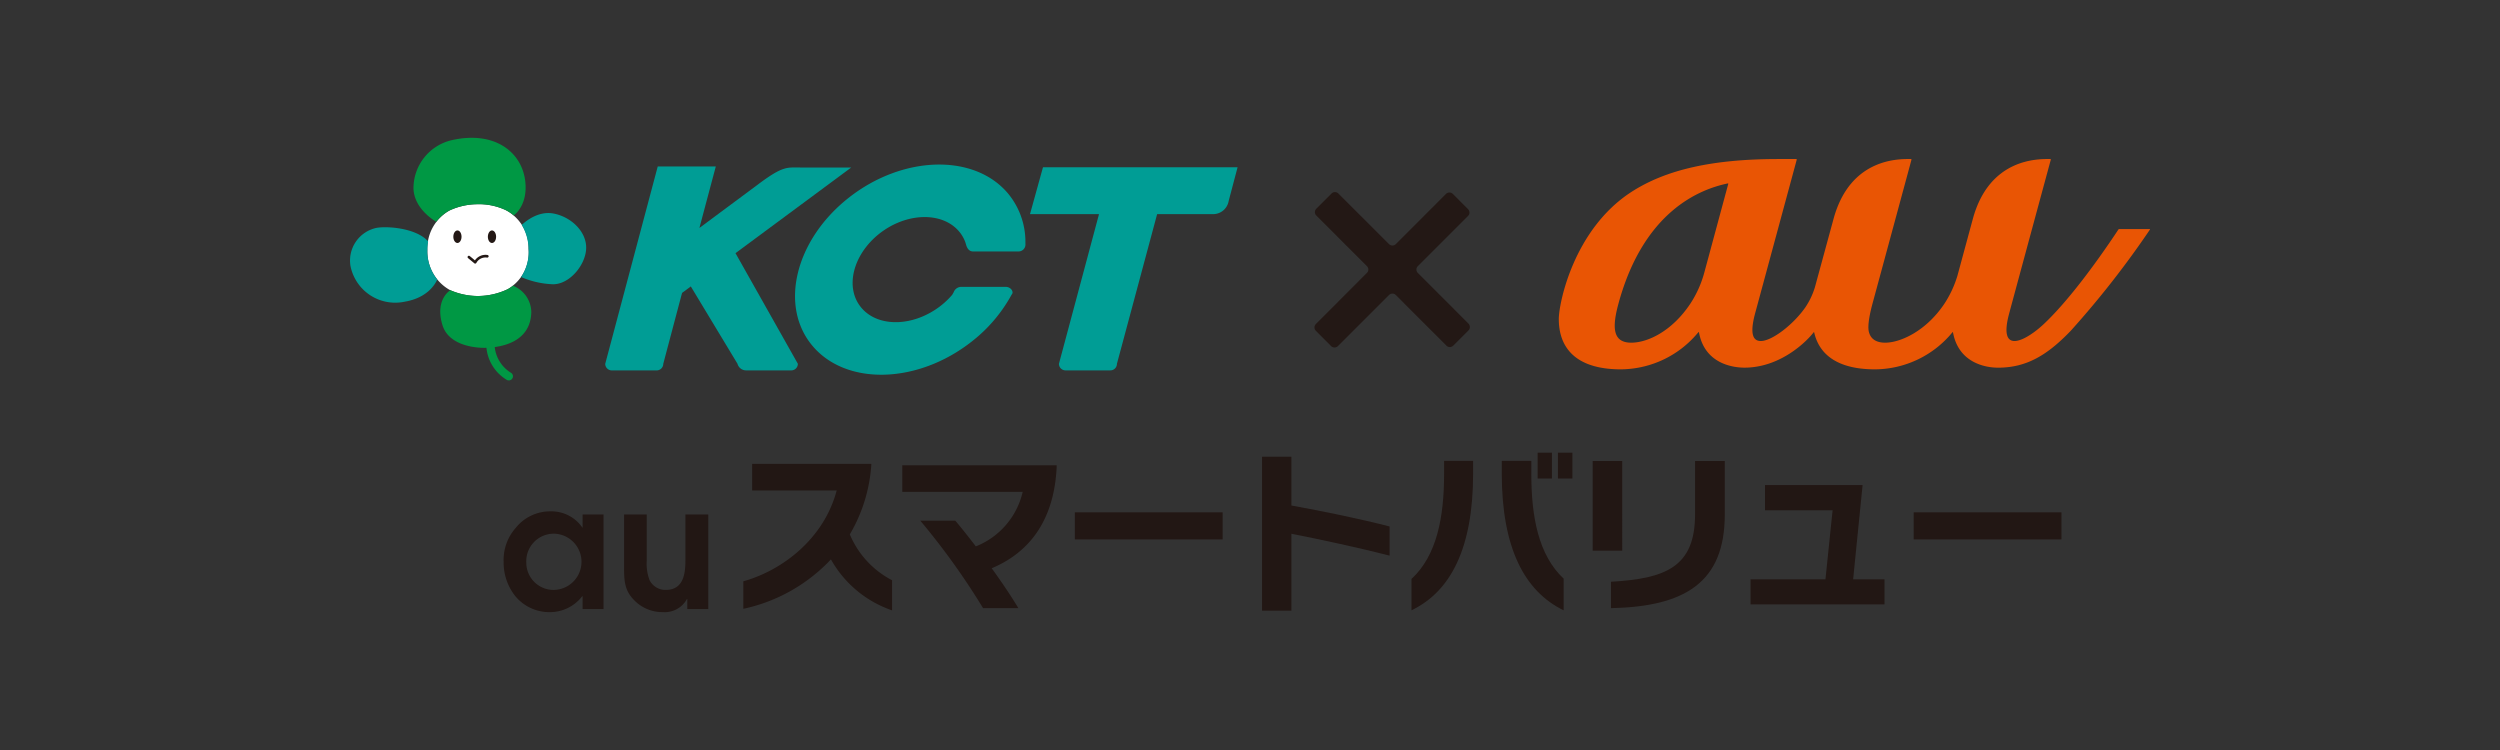 <svg xmlns="http://www.w3.org/2000/svg" width="400" height="120" viewBox="0 0 400 120"><rect x="0" y="0" width="400" height="120" fill="#333333" stroke="none"/><g transform="translate(200 60)"><g transform="translate(-200 -60)"><rect width="400" height="120" fill="none"/><path d="M93.213,97.447V95.4h-.059a6.515,6.515,0,0,1-5.127,2.542A7.071,7.071,0,0,1,82.463,95.4a8.629,8.629,0,0,1-1.882-5.512,7.74,7.74,0,0,1,1.934-5.425,7.058,7.058,0,0,1,5.623-2.648,6.01,6.01,0,0,1,5.075,2.648V82.313h3.353V97.447ZM88.741,85.392a4.406,4.406,0,0,0-4.533,4.635,4.358,4.358,0,0,0,4.479,4.358,4.5,4.5,0,0,0,.054-8.993" fill="#221714"/><path d="M109.966,97.447V95.839h-.055a4.036,4.036,0,0,1-3.845,2.1,6.263,6.263,0,0,1-4.776-2.1c-1.36-1.455-1.438-3.03-1.438-4.964v-8.56h3.623v7.444a7.444,7.444,0,0,0,.461,3.076,2.83,2.83,0,0,0,2.594,1.549c2.757,0,3.135-2.478,3.135-4.625V82.315h3.659V97.447Z" fill="#221714"/><path d="M132.952,89.5a26.955,26.955,0,0,1-14.018,7.91v-4.4c6.25-1.748,12.9-6.815,14.936-14.538H120.346V74.222h19.071A25.174,25.174,0,0,1,135.972,85.5a14.6,14.6,0,0,0,6.758,7.335v4.824a17.828,17.828,0,0,1-9.778-8.151" fill="#221714"/><path d="M158.675,90.923c1.634,2.258,3.157,4.526,4.264,6.382h-5.647a113.657,113.657,0,0,0-10.048-14h5.6c1,1.173,2.121,2.594,3.287,4.117a12.352,12.352,0,0,0,7.5-8.726H144.364V74.443h24.7v.35c-.44,8.766-4.6,13.694-10.388,16.13" fill="#221714"/><rect width="23.652" height="4.337" transform="translate(171.971 81.973)" fill="#221714"/><path d="M206.627,85.406v12.3h-4.7V73.081h4.7v7.8c5.25.955,11.06,2.149,15.707,3.355V88.9c-4.893-1.258-10.951-2.559-15.707-3.5" fill="#221714"/><path d="M225.838,97.653V92.628c4.077-3.752,5.217-9.924,5.217-16.824V73.737H235.7v1.982c0,12.147-3.668,18.943-9.866,21.934m14.451-21.9V73.737h4.727V75.83c0,6.874,1.147,12.984,5.172,16.753v5.07c-6.229-3.029-9.9-9.934-9.9-21.9m5.737-3.33h2.287v4.141h-2.287Zm3.251,0h2.315v4.141h-2.315Z" fill="#221714"/><path d="M254.827,73.763h4.729V88.107h-4.729Zm2.93,23.543V93.078c8.834-.494,13.452-2.429,13.452-10.781V73.763h4.756v8.565c0,10.885-6.411,14.73-18.208,14.978" fill="#221714"/><path d="M280.087,96.705V92.688h11.987l1.142-11.046H282.4V77.608h15.616l-1.513,15.08h5.018v4.018Z" fill="#221714"/><rect width="23.649" height="4.337" transform="translate(306.186 81.973)" fill="#221714"/><path d="M343.935,36.653h-4.876a.147.147,0,0,0-.1.045c-3.9,5.895-8.39,11.836-12.05,15.241-1.266,1.18-3.268,2.624-4.588,2.624-1.125,0-1.764-1.066-.844-4.445.553-2.067,6.191-22.881,6.652-24.564a.087.087,0,0,0-.09-.109c-1.864-.01-9.728-.223-12.394,9.61,0,0-1.726,6.363-2.454,9.052a17.116,17.116,0,0,1-2.06,4.445c-2.934,4.418-7.063,6.276-9.5,6.276-1.5,0-2.345-.633-2.615-1.75-.27-1.09.27-3.336.565-4.431.156-.579,2.656-9.794,4.45-16.423.925-3.419,1.656-6.1,1.8-6.67V25.53a.075.075,0,0,0-.082-.085c-1.864-.01-9.712-.223-12.384,9.581,0,0-2.987,10.958-2.987,10.958a11.961,11.961,0,0,1-1.554,3.238c-1.91,2.717-5.3,5.341-7.1,5.341-1.275,0-1.776-1.184-.9-4.445l6.654-24.564a.087.087,0,0,0-.085-.109h-2.849c-10.476,0-17.944,1.672-23.5,5.252-9.291,6-11.637,17.889-11.637,20.324,0,2.611.809,8.076,9.97,8.076.109,0,.215,0,.322-.01a16.156,16.156,0,0,0,11.844-5.7c.055-.059.145-.16.2-.229.038-.047.085-.038.092.021.95,5.224,5.775,5.645,7.281,5.645,5.7,0,9.9-4.122,11.067-5.654.033-.052.073-.043.087.019.6,2.674,2.715,5.907,9.757,5.907a16.157,16.157,0,0,0,12.171-5.7c.061-.078.128-.154.191-.229.048-.052.081-.036.093.026.879,4.821,5.11,5.635,7.207,5.635,4.649,0,7.972-2.093,11.651-5.924A148.11,148.11,0,0,0,343.98,36.746c.042-.055.014-.093-.045-.093m-67.418-7.214-3.809,14.1a17.319,17.319,0,0,1-2.23,5.013c-2.923,4.418-6.82,6.276-9.487,6.276-2.98,0-3.06-2.452-2.053-6.19,4.039-14.9,13.077-18.362,17.5-19.289.066-.019.1.026.075.09" fill="#e95504"/><path d="M234.955,52.866a.778.778,0,0,0,0-1.088l-8.106-8.111a.765.765,0,0,1,0-1.078l8.037-8.035a.765.765,0,0,0,0-1.088l-2.435-2.443a.778.778,0,0,0-1.09,0l-8.031,8.036a.773.773,0,0,1-1.087,0l-8.109-8.1a.768.768,0,0,0-1.083,0L210.606,33.4a.765.765,0,0,0,0,1.081l8.1,8.108a.749.749,0,0,1,0,1.078l-8.165,8.175a.767.767,0,0,0,0,1.09l2.436,2.443a.776.776,0,0,0,1.09,0l8.175-8.175a.769.769,0,0,1,1.087,0l8.1,8.107a.777.777,0,0,0,1.086,0Z" fill="#231815"/><path d="M194.023,34.265h-8.884l-6.43,23.942a1.053,1.053,0,0,1-1.052,1.055h-7.172a1.055,1.055,0,0,1-1.055-1.055l6.411-23.942H164.8l2.076-7.5h31.136l-1.421,5.37a2.527,2.527,0,0,1-2.568,2.126" fill="#009d95"/><path d="M118,58.207a1.421,1.421,0,0,0,1.336,1.055h7.267a1.055,1.055,0,0,0,1.055-1.055l-9.979-17.7L136.2,26.8h-8.2c-2.091,0-2.739-.276-6.726,2.715-1.442,1.076-4.975,3.691-9.369,6.959,1.424-5.349,2.623-9.837,2.623-9.837h-9.291l-8.4,31.573a1.051,1.051,0,0,0,1.047,1.055h7.182a1.059,1.059,0,0,0,1.057-1.055l3.006-11.343,1.4-1.038Z" fill="#009d95"/><path d="M152.586,46.763a1.3,1.3,0,0,1,1.281-.864h7.052c.718,0,1.22.625,1.061,1.057l-.17.275a24.107,24.107,0,0,1-6.347,7.425c-8.612,6.765-19.986,7.1-25.415.74s-2.85-17,5.762-23.767,19.989-7.095,25.414-.743a12.1,12.1,0,0,1,2.842,7.919l.005.327a1.1,1.1,0,0,1-1.093,1.1h-7.309c-.608,0-.948-.513-1.1-1.1l-.128-.409a5.721,5.721,0,0,0-1.01-1.715c-2.717-3.171-8.408-3.015-12.717.364-4.294,3.394-5.59,8.712-2.873,11.895s8.4,3.012,12.708-.369a12.843,12.843,0,0,0,1.8-1.724Z" fill="#009d95"/><path d="M78.356,52.3a6.751,6.751,0,0,0,2.687,8.454.659.659,0,0,0,.738-1.093,5.5,5.5,0,0,1-2.2-6.891.655.655,0,1,0-1.223-.47" fill="#009844"/><path d="M76.26,32.676a10.125,10.125,0,0,1,4.646.937,6.822,6.822,0,0,1,3.663,6.207,6.73,6.73,0,0,1-3.37,6.467,11.168,11.168,0,0,1-4.776,1.074,10.786,10.786,0,0,1-4.538-1.012,7.049,7.049,0,0,1-3.505-6.328,6.964,6.964,0,0,1,3.6-6.373,10.774,10.774,0,0,1,4.285-.972" fill="#fff"/><path d="M82.074,45.714a4.968,4.968,0,0,1-.875.573,11.147,11.147,0,0,1-4.776,1.073,11.464,11.464,0,0,1-4.382-.92c-.412.27-2.393,1.833-1.249,5.574,1.185,3.878,6.863,3.639,6.863,3.639,2.189-.061,7.219-.681,7.354-5.7a4.612,4.612,0,0,0-2.935-4.236" fill="#009844"/><path d="M88.483,34.152c-2.415-.426-4.474,1.329-5,1.832a7.911,7.911,0,0,1,1.09,3.834,7.3,7.3,0,0,1-1.2,4.507,14.139,14.139,0,0,0,5.115,1.158c2.729,0,5.3-3.223,5.3-5.866s-2.483-4.966-5.3-5.465" fill="#009d95"/><path d="M68.5,38.623c-1.915-2.164-6.621-2.481-8.312-2.152a5.342,5.342,0,0,0-4.119,6.037,7.29,7.29,0,0,0,8.657,5.767c3.625-.605,4.89-2.766,5.235-3.559a7.285,7.285,0,0,1-1.589-4.693,9.38,9.38,0,0,1,.128-1.4" fill="#009d95"/><path d="M73.846,37.879c0,.549-.293,1-.655,1s-.659-.449-.659-1,.29-1.01.659-1.01.655.457.655,1.01" fill="#231815"/><path d="M79.377,37.879c0,.549-.288,1-.66,1s-.659-.449-.659-1,.295-1.01.659-1.01.66.457.66,1.01" fill="#231815"/><path d="M75.985,41.657c-.234-.2-.823-.686-.823-.686a.213.213,0,0,0-.274.327l1,.825a.2.2,0,0,0,.17.052.247.247,0,0,0,.149-.09,1.659,1.659,0,0,1,1.708-.87.232.232,0,0,0,.262-.161.213.213,0,0,0-.165-.255,2.06,2.06,0,0,0-2.022.858" fill="#231815"/><path d="M71.974,33.649a10.681,10.681,0,0,1,4.287-.972,10.137,10.137,0,0,1,4.644.936,5.8,5.8,0,0,1,1.289.849c.688-.485,2.272-2.23,1.83-5.6-.617-4.623-4.952-7.936-11.665-6.453a7.9,7.9,0,0,0-6.2,7.855c.175,2.947,2.8,4.694,3.632,5.229a6.469,6.469,0,0,1,2.181-1.849" fill="#009844"/></g></g></svg>